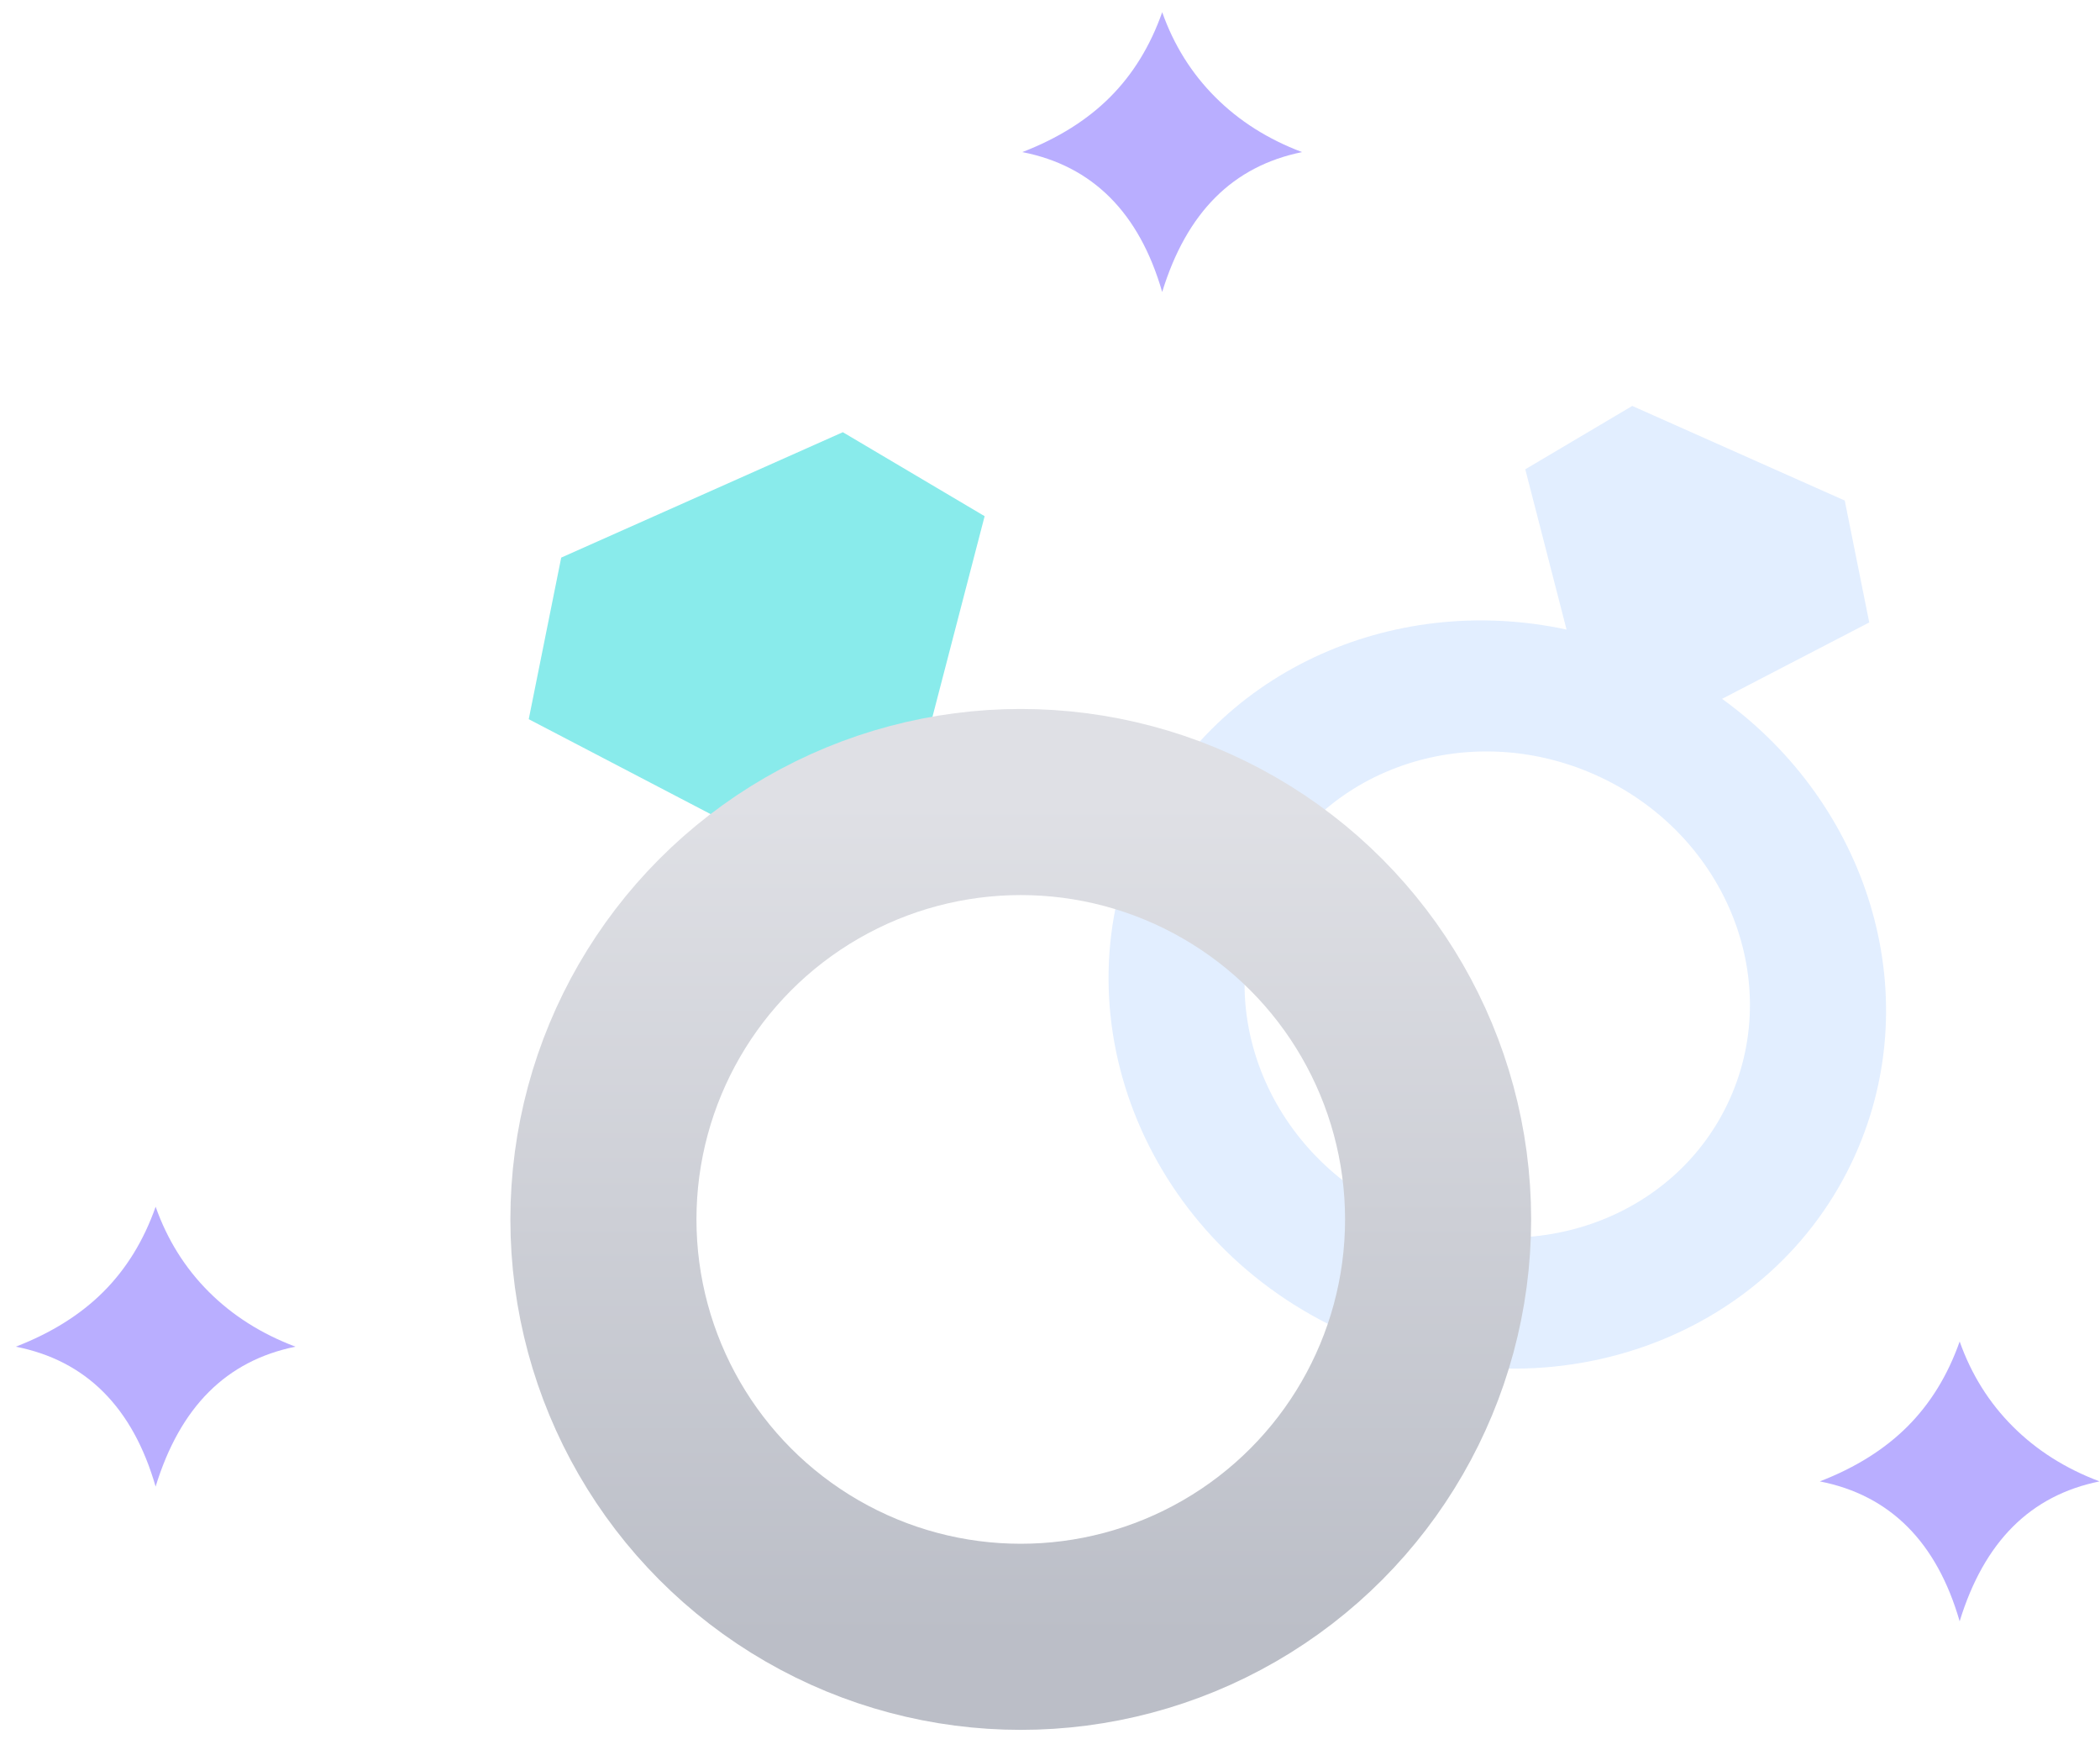 <svg xmlns="http://www.w3.org/2000/svg" width="79" height="66" viewBox="0 0 79 66">
    <defs>
        <linearGradient id="4mpylcpvaa" x1="50%" x2="50%" y1="0%" y2="100%">
            <stop offset="0%" stop-color="#DFE0E5"/>
            <stop offset="100%" stop-color="#BBBEC7"/>
        </linearGradient>
    </defs>
    <g fill="none" fill-rule="evenodd">
        <g>
            <g>
                <g>
                    <path fill="#CCE2FF" d="M61.23 24.17c6.615 1.385 11.552 6.944 11.552 13.601 0 7.683-6.596 13.926-14.755 13.926-8.14 0-14.756-6.243-14.756-13.926 0-6.657 4.938-12.216 11.553-13.602l-3.87-4.876 2.707-3.814h8.75l2.707 3.814-3.889 4.876zm-3.203 4.551c5.3 0 9.589 4.049 9.589 9.05 0 5.002-4.29 9.05-9.59 9.05s-9.589-4.048-9.589-9.05c0-5.001 4.29-9.05 9.59-9.05z" opacity=".567" transform="translate(-551, -482) translate(430, 451) translate(121, 31) translate(58.027, 33.588) rotate(24) translate(-58.027, -33.588)"/>
                    <g transform="translate(-551, -482) translate(430, 451) translate(121, 31) translate(9.758, 10.538)">
                        <path fill="#89EBEB" d="M30.34 17.517c8.768 1.836 14.194 8.437 14.194 17.26 0 10.181-7.838 17.791-18.652 17.791C15.094 52.568 8 45.674 8 35.492c0-8.822 5.084-16.139 13.851-17.975l-5.129-6.462L20.31 6h11.597l3.588 5.055-5.154 6.462zm-4.244 6.033c7.024 0 12.709 5.365 12.709 11.994S33.209 48.79 26.185 48.79c-7.024 0-12.798-6.617-12.798-13.246 0-6.629 5.685-11.994 12.709-11.994z" transform="translate(26.267, 29.284) rotate(-24) translate(-26.267, -29.284)"/>
                        <circle cx="28.642" cy="35.329" r="15.7" stroke="url(#4mpylcpvaa)" stroke-width="7"/>
                    </g>
                    <path fill="#B1A4FF" d="M2.133 46.933c1.31.581 2.575.872 3.793.872s2.435-.29 3.65-.872c-.565 1.184-.848 2.408-.848 3.674s.283 2.522.847 3.768c-1.107-.734-2.278-1.101-3.513-1.101-1.235 0-2.545.367-3.929 1.101.751-1.36 1.126-2.661 1.126-3.903 0-1.243-.375-2.422-1.126-3.539z" opacity=".894" transform="translate(-551, -482) translate(430, 451) translate(121, 31) translate(5.854, 50.654) rotate(-45) translate(-5.854, -50.654)"/>
                    <path fill="#B1A4FF" d="M70 52c1.31.581 2.574.872 3.793.872 1.218 0 2.434-.29 3.649-.872-.565 1.183-.847 2.408-.847 3.674s.282 2.522.847 3.768c-1.107-.734-2.278-1.101-3.513-1.101-1.236 0-2.545.367-3.929 1.1.75-1.36 1.126-2.66 1.126-3.903 0-1.242-.375-2.422-1.126-3.538z" opacity=".894" transform="translate(-551, -482) translate(430, 451) translate(121, 31) translate(73.721, 55.721) rotate(-45) translate(-73.721, -55.721)"/>
                    <path fill="#B1A4FF" d="M40 2c1.31.581 2.574.872 3.793.872 1.218 0 2.434-.29 3.649-.872-.565 1.183-.847 2.408-.847 3.674s.282 2.522.847 3.768c-1.107-.734-2.278-1.101-3.513-1.101-1.236 0-2.545.367-3.929 1.1.75-1.36 1.126-2.66 1.126-3.903 0-1.242-.375-2.422-1.126-3.538z" opacity=".894" transform="translate(-551, -482) translate(430, 451) translate(121, 31) translate(43.721, 5.721) rotate(-45) translate(-43.721, -5.721)"/>
                </g>
            </g>
        </g>
    </g>
</svg>
